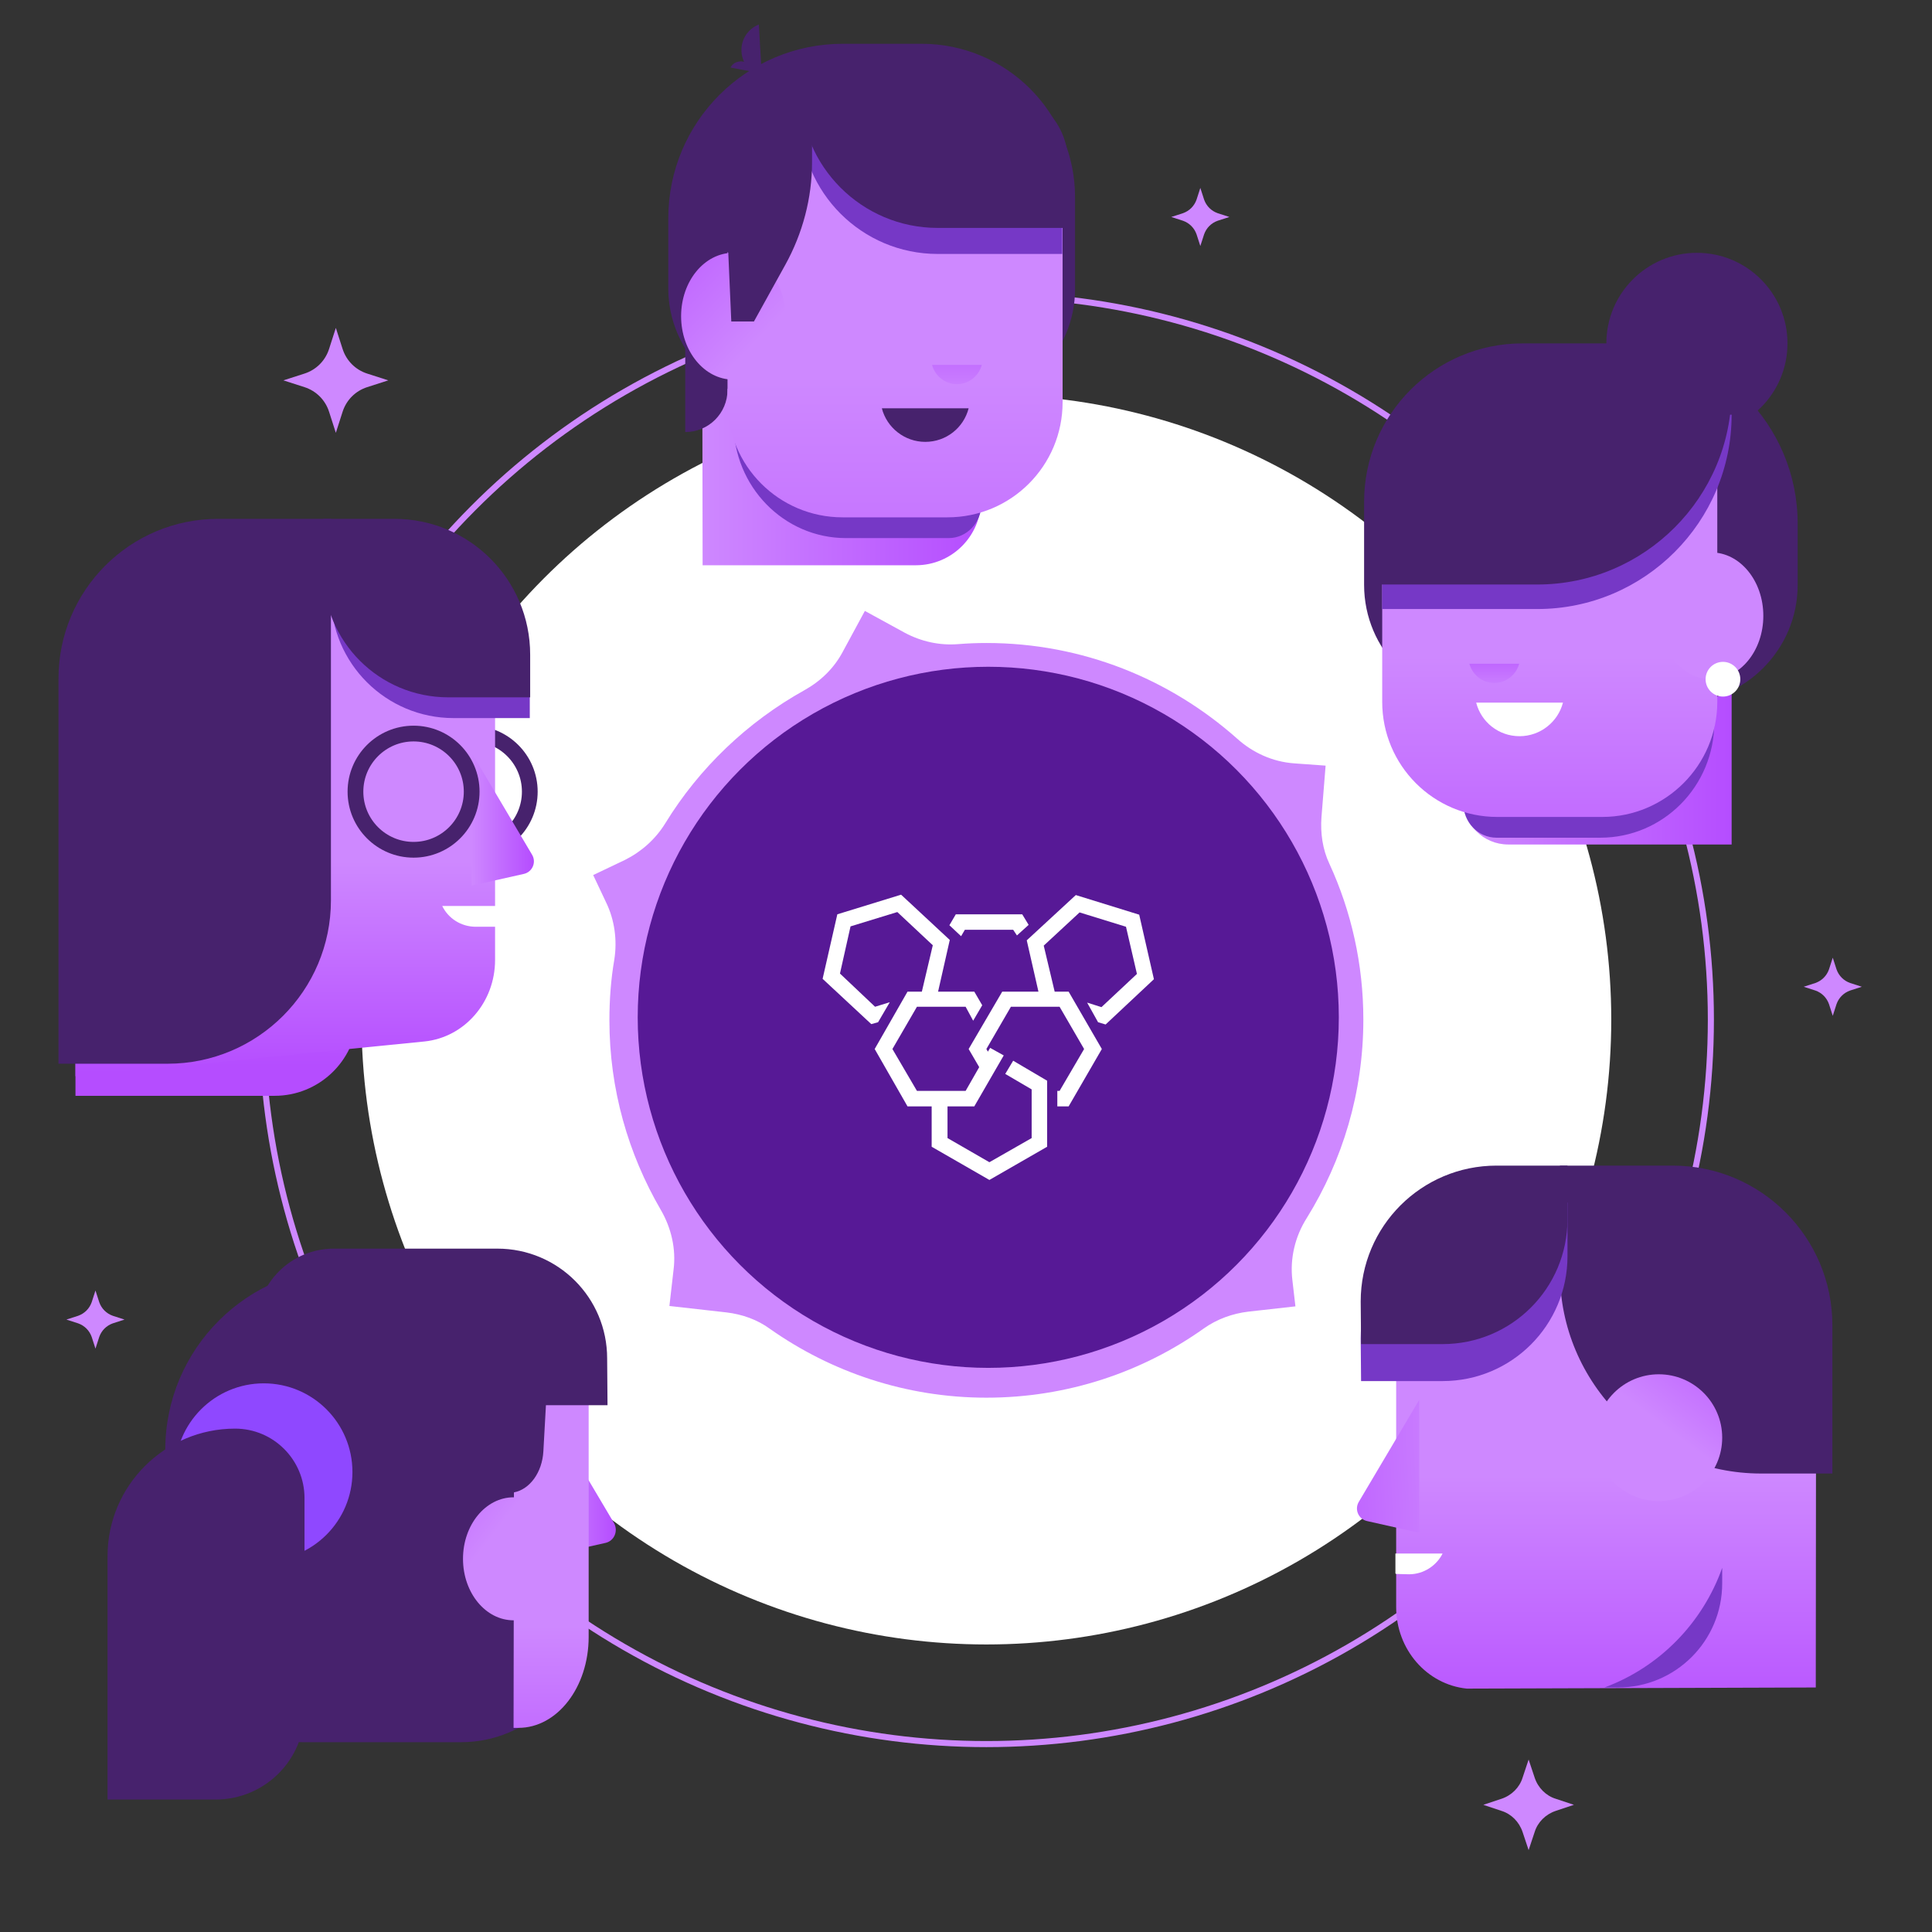 <?xml version="1.0" encoding="utf-8"?>
<!-- Generator: Adobe Illustrator 25.2.3, SVG Export Plug-In . SVG Version: 6.00 Build 0)  -->
<svg version="1.1" id="Layer_1" xmlns="http://www.w3.org/2000/svg" xmlns:xlink="http://www.w3.org/1999/xlink" x="0px" y="0px"
	 viewBox="0 0 512 512" style="enable-background:new 0 0 512 512;" xml:space="preserve">
<rect x="0" y="0" width="512" height="512" fill="#333333" stroke="none"/>
<style type="text/css">
	.st0{fill:none;stroke:#CE88FF;stroke-width:1.613;stroke-miterlimit:10;}
	.st1{fill:#FFFFFF;}
	.st2{fill:url(#SVGID_1_);}
	.st3{fill:#47226D;}
	.st4{fill:#7638C6;}
	.st5{fill:url(#SVGID_2_);}
	.st6{fill:url(#SVGID_3_);}
	.st7{fill:url(#SVGID_4_);}
	.st8{fill:url(#SVGID_5_);}
	.st9{fill:#CE88FF;}
	.st10{fill:url(#SVGID_6_);}
	.st11{fill:url(#SVGID_7_);}
	.st12{fill:url(#SVGID_8_);}
	.st13{fill:url(#SVGID_9_);}
	.st14{fill:url(#SVGID_10_);}
	.st15{fill:url(#SVGID_11_);}
	.st16{fill:none;stroke:#47226D;stroke-width:4.173;stroke-miterlimit:10;}
	.st17{fill:url(#SVGID_12_);}
	.st18{fill:url(#SVGID_13_);}
	.st19{fill:url(#SVGID_14_);}
	.st20{fill:url(#SVGID_15_);}
	.st21{fill:url(#SVGID_16_);}
	.st22{fill:#8F48FF;}
	.st23{fill:#571996;}
</style>
<g>
	<circle class="st0" cx="261.4" cy="270.2" r="192"/>
	<circle class="st1" cx="261.4" cy="270.2" r="165.6"/>
	<g>
		<g>
			<circle class="st1" cx="261.4" cy="270.2" r="95.7"/>
		</g>
	</g>
	<g>
		
			<linearGradient id="SVGID_1_" gradientUnits="userSpaceOnUse" x1="425.65" y1="647.005" x2="425.65" y2="719.266" gradientTransform="matrix(1 0 0 1 0 -256)">
			<stop  offset="0" style="stop-color:#CE88FF"/>
			<stop  offset="1" style="stop-color:#B54DFF"/>
		</linearGradient>
		<path class="st2" d="M481.2,447.2l-92.5,0.3c-10.6-1.1-18.7-10.4-18.7-21.6v-84.5c0-13.9,10.7-25.2,24-25.2h63.3
			c13.2,0,24,11.3,24,25.2L481.2,447.2L481.2,447.2z"/>
		<path class="st3" d="M485.7,390.5h-19c-29.4,0-53.3-23.9-53.3-53.3v-28.3h29.9c23.4,0,42.3,19,42.3,42.3v39.3H485.7z"/>
		<path class="st4" d="M360.7,366h21.6c18.3,0,33.1-14.8,33.1-33.1v-14.2h-18.8c-19.9,0-36,16.1-36,36L360.7,366L360.7,366z"/>
		<path class="st3" d="M360.7,356.2h21.6c18.3,0,33.1-14.8,33.1-33.1v-14.2h-18.8c-19.9,0-36,16.1-36,36L360.7,356.2L360.7,356.2z"
			/>
		
			<linearGradient id="SVGID_2_" gradientUnits="userSpaceOnUse" x1="441.495" y1="634.466" x2="463.537" y2="604.997" gradientTransform="matrix(1 0 0 1 0 -256)">
			<stop  offset="0" style="stop-color:#CE88FF"/>
			<stop  offset="1" style="stop-color:#B54DFF"/>
		</linearGradient>
		<circle class="st5" cx="439.6" cy="381" r="16.8"/>
		
			<linearGradient id="SVGID_3_" gradientUnits="userSpaceOnUse" x1="388.97" y1="644.04" x2="335.338" y2="646.372" gradientTransform="matrix(1 0 0 1 0 -256)">
			<stop  offset="0" style="stop-color:#CE88FF"/>
			<stop  offset="1" style="stop-color:#B54DFF"/>
		</linearGradient>
		<path class="st6" d="M376.1,406.2l-13.8-3.1c-2.3-0.5-3.4-3.1-2.2-5.1l16-27V406.2z"/>
		<path class="st1" d="M369.8,411.6v5.4c0.1,0.1,0.2,0.1,0.2,0.1s2.4,0.1,3.4,0.1c3.9,0,7.3-2.3,8.9-5.5h-12.5V411.6z"/>
		<path class="st4" d="M425.2,447.2h3.6c15.2,0,27.6-12.3,27.6-27.6v-4.1C451.2,430.1,439.8,441.8,425.2,447.2z"/>
	</g>
	<g>
		
			<linearGradient id="SVGID_4_" gradientUnits="userSpaceOnUse" x1="387.8" y1="450.8" x2="458.9" y2="450.8" gradientTransform="matrix(1 0 0 1 0 -256)">
			<stop  offset="0" style="stop-color:#CE88FF"/>
			<stop  offset="1" style="stop-color:#B54DFF"/>
		</linearGradient>
		<path class="st7" d="M458.9,223.8h-59.2c-6.6,0-11.9-5.3-11.9-11.9v-46.1h71.1V223.8z"/>
		<circle class="st3" cx="449.7" cy="91" r="24"/>
		<path class="st3" d="M445.2,186.2h-52.5c-17.2,0-31.2-14-31.2-31.2v-22c0-23.2,18.8-42,42-42h25.1c26.4,0,47.8,21.4,47.8,47.8V155
			C476.4,172.2,462.4,186.2,445.2,186.2z"/>
		<path class="st4" d="M387.8,212.9c0,5,3.9,9.1,8.8,9.1h0.1h27.4c16.7,0,30.2-13.7,30.2-30.5v-25.7h-66.5V212.9z"/>
		
			<linearGradient id="SVGID_5_" gradientUnits="userSpaceOnUse" x1="410.7" y1="429.935" x2="410.7" y2="520.452" gradientTransform="matrix(1 0 0 1 0 -256)">
			<stop  offset="0" style="stop-color:#CE88FF"/>
			<stop  offset="1" style="stop-color:#B54DFF"/>
		</linearGradient>
		<path class="st8" d="M424.6,216.5h-27.8c-16.9,0-30.5-13.7-30.5-30.5v-54c0-9.3,7.5-16.8,16.8-16.8h72V186
			C455.1,202.8,441.4,216.5,424.6,216.5z"/>
		<path class="st4" d="M366.3,161.4h41.1c28.4,0,51.5-23.1,51.5-51.5l0,0h-68c-14.2,0-25.7,11.5-24.6,25.7V161.4z"/>
		<ellipse class="st9" cx="453.5" cy="163.2" rx="13.8" ry="16.8"/>
		<path class="st3" d="M365.2,154.9h42.2c28.4,0,51.5-23.1,51.5-51.5l0,0h-68c-14.2,0-25.7,11.5-25.7,25.7V154.9z"/>
		<path class="st1" d="M391.2,186.2c1.3,5.1,5.9,8.9,11.5,8.9c5.5,0,10.2-3.8,11.5-8.9H391.2z"/>
		
			<linearGradient id="SVGID_6_" gradientUnits="userSpaceOnUse" x1="396" y1="439.863" x2="396" y2="425.731" gradientTransform="matrix(1 0 0 1 0 -256)">
			<stop  offset="0" style="stop-color:#CE88FF"/>
			<stop  offset="1" style="stop-color:#B54DFF"/>
		</linearGradient>
		<path class="st10" d="M402.6,175.9c-0.8,2.9-3.4,5.1-6.6,5.1s-5.8-2.2-6.6-5.1H402.6z"/>
	</g>
	<g>
		
			<linearGradient id="SVGID_7_" gradientUnits="userSpaceOnUse" x1="186.2" y1="374.1" x2="260.1" y2="374.1" gradientTransform="matrix(1 0 0 1 0 -256)">
			<stop  offset="0" style="stop-color:#CE88FF"/>
			<stop  offset="1" style="stop-color:#B54DFF"/>
		</linearGradient>
		<path class="st11" d="M186.2,149.8h56.5c9.6,0,17.3-7.8,17.3-17.3V86.4h-73.9L186.2,149.8L186.2,149.8z"/>
		<path class="st3" d="M181.6,114.5L181.6,114.5V90.2h11.2v13.1C192.8,109.5,187.8,114.5,181.6,114.5z"/>
		<path class="st3" d="M207.4,106.8h47.3c16.7,0,30.2-13.5,30.2-30.2V52.3c0-22.5-18.2-40.7-40.7-40.7h-20.8
			c-25.6,0-46.3,20.7-46.3,46.3v18.7C177.2,93.3,190.8,106.8,207.4,106.8z"/>
		<g>
			<path class="st3" d="M201.1,6.5c-2.8,1.1-4.8,3.9-4.6,7.2c0.2,3.2,2.4,5.8,5.4,6.6L201.1,6.5z"/>
			<path class="st3" d="M193.6,17.9c0.6-1.2,1.9-1.8,3.3-1.6c1.4,0.3,2.3,1.4,2.5,2.7L193.6,17.9z"/>
		</g>
		<path class="st4" d="M260.1,133.5c0,5-3.9,9.1-8.7,9.1h-0.1h-27.1c-16.5,0-29.8-13.7-29.8-30.5V86.4h65.7L260.1,133.5L260.1,133.5
			z"/>
		
			<linearGradient id="SVGID_8_" gradientUnits="userSpaceOnUse" x1="237.2" y1="355.58" x2="237.2" y2="484.209" gradientTransform="matrix(1 0 0 1 0 -256)">
			<stop  offset="0" style="stop-color:#CE88FF"/>
			<stop  offset="1" style="stop-color:#B54DFF"/>
		</linearGradient>
		<path class="st12" d="M223.3,137.1h27.8c16.9,0,30.5-13.7,30.5-30.5v-54c0-9.3-7.5-16.8-16.8-16.8h-72v70.8
			C192.8,123.4,206.4,137.1,223.3,137.1z"/>
		
			<linearGradient id="SVGID_9_" gradientUnits="userSpaceOnUse" x1="200.848" y1="346.098" x2="164.288" y2="310.932" gradientTransform="matrix(1 0 0 1 0 -256)">
			<stop  offset="0" style="stop-color:#CE88FF"/>
			<stop  offset="1" style="stop-color:#B54DFF"/>
		</linearGradient>
		<ellipse class="st13" cx="194.3" cy="83.8" rx="13.8" ry="16.8"/>
		<path class="st4" d="M281.6,67.3h-33.1c-20.1,0-36.4-16.3-36.4-36.4l0,0h52.1c10.4,0,18.8,8.4,17.3,18.8v17.6H281.6z"/>
		<path class="st3" d="M283,60.4h-34.5c-20.1,0-36.4-16.3-36.4-36.4l0,0h52.1c10.4,0,18.8,8.4,18.8,18.8V60.4z"/>
		<path class="st3" d="M193.8,85.2h6l8.3-15c4.6-8.3,7.1-17.7,7.1-27.2V29.9h-27.6c-6.1,14.5-6.3,27.4,5.4,37.1L193.8,85.2z"/>
		<path class="st3" d="M256.7,108.2c-1.3,5.1-5.9,8.9-11.5,8.9c-5.5,0-10.2-3.8-11.5-8.9H256.7z"/>
		
			<linearGradient id="SVGID_10_" gradientUnits="userSpaceOnUse" x1="253.6" y1="362.098" x2="253.6" y2="339.239" gradientTransform="matrix(1 0 0 1 0 -256)">
			<stop  offset="0" style="stop-color:#CE88FF"/>
			<stop  offset="1" style="stop-color:#B54DFF"/>
		</linearGradient>
		<path class="st14" d="M260.2,96.7c-0.8,2.9-3.4,5.1-6.6,5.1c-3.2,0-5.8-2.2-6.6-5.1H260.2z"/>
	</g>
	<path class="st9" d="M89,86.9l1.8,5.6c1,3.1,3.4,5.5,6.5,6.5l5.6,1.8l-5.6,1.8c-3.1,1-5.5,3.4-6.5,6.5l-1.8,5.6l-1.8-5.6
		c-1-3.1-3.4-5.5-6.5-6.5l-5.6-1.8l5.6-1.8c3.1-1,5.5-3.4,6.5-6.5L89,86.9z"/>
	<path class="st9" d="M405.1,466.3l1.6,4.8c0.9,2.7,3,4.8,5.6,5.6l4.8,1.6l-4.8,1.6c-2.7,0.9-4.8,3-5.6,5.6l-1.6,4.8l-1.6-4.8
		c-0.9-2.7-3-4.8-5.6-5.6l-4.8-1.6l4.8-1.6c2.7-0.9,4.8-3,5.6-5.6L405.1,466.3z"/>
	<path class="st9" d="M25.3,342l1,3.1c0.6,1.7,1.9,3,3.6,3.6l3.1,1l-3.1,1c-1.7,0.6-3,1.9-3.6,3.6l-1,3.1l-1-3.1
		c-0.6-1.7-1.9-3-3.6-3.6l-3.1-1l3.1-1c1.7-0.6,3-1.9,3.6-3.6L25.3,342z"/>
	<path class="st9" d="M485.7,253.8l1,3.1c0.6,1.7,1.9,3,3.6,3.6l3.1,1l-3.1,1c-1.7,0.6-3,1.9-3.6,3.6l-1,3.1l-1-3.1
		c-0.6-1.7-1.9-3-3.6-3.6l-3.1-1l3.1-1c1.7-0.6,3-1.9,3.6-3.6L485.7,253.8z"/>
	<path class="st9" d="M318.1,49.8l1,3.1c0.6,1.7,1.9,3,3.6,3.6l3.1,1l-3.1,1c-1.7,0.6-3,1.9-3.6,3.6l-1,3.1l-1-3.1
		c-0.6-1.7-1.9-3-3.6-3.6l-3.1-1l3.1-1c1.7-0.6,3-1.9,3.6-3.6L318.1,49.8z"/>
	<circle class="st1" cx="456.6" cy="180" r="4.6"/>
	<g>
		<g>
			
				<linearGradient id="SVGID_11_" gradientUnits="userSpaceOnUse" x1="57.8" y1="480.336" x2="57.8" y2="538.436" gradientTransform="matrix(1 0 0 1 0 -256)">
				<stop  offset="0" style="stop-color:#CE88FF"/>
				<stop  offset="1" style="stop-color:#B54DFF"/>
			</linearGradient>
			<path class="st15" d="M72.8,290.4H20v-39.6h75.6l-0.9,18.8C94.1,281.3,84.4,290.4,72.8,290.4z"/>
			<path class="st16" d="M125,225.2L125,225.2c-8.5,0-15.4-6.9-15.4-15.4l0,0c0-8.5,6.9-15.4,15.4-15.4l0,0
				c8.5,0,15.4,6.9,15.4,15.4l0,0C140.4,218.3,133.5,225.2,125,225.2z"/>
			
				<linearGradient id="SVGID_12_" gradientUnits="userSpaceOnUse" x1="75.55" y1="484.26" x2="75.55" y2="540.256" gradientTransform="matrix(1 0 0 1 0 -256)">
				<stop  offset="0" style="stop-color:#CE88FF"/>
				<stop  offset="1" style="stop-color:#B54DFF"/>
			</linearGradient>
			<path class="st17" d="M20,285.2l92.5-9.2c10.6-1.1,18.7-10.4,18.7-21.6v-84.5c0-13.9-10.7-25.2-24-25.2H43.9
				c-13.2,0-24,11.3-24,25.2L20,285.2L20,285.2z"/>
			<path class="st3" d="M15.4,281.9h29c23.9,0,43.3-19.4,43.3-43.3V137.5H57.8c-23.4,0-42.3,19-42.3,42.3v102.1H15.4z"/>
			<path class="st4" d="M140.4,190.3h-20.2c-17.9,0-32.5-14.5-32.5-32.5V143h17.4c19.5,0,35.3,15.8,35.3,35.3V190.3z"/>
			<path class="st3" d="M140.4,184.8h-21.6c-18.3,0-33.1-14.8-33.1-33.1v-14.2h18.8c19.9,0,36,16.1,36,36v11.3L140.4,184.8
				L140.4,184.8z"/>
			
				<linearGradient id="SVGID_13_" gradientUnits="userSpaceOnUse" x1="125" y1="473.1" x2="141.453" y2="473.1" gradientTransform="matrix(1 0 0 1 0 -256)">
				<stop  offset="0" style="stop-color:#CE88FF"/>
				<stop  offset="1" style="stop-color:#B54DFF"/>
			</linearGradient>
			<path class="st18" d="M125,234.7l13.8-3.1c2.3-0.5,3.4-3.1,2.2-5.1l-16-27V234.7z"/>
			<path class="st16" d="M109.6,225.2L109.6,225.2c-8.5,0-15.4-6.9-15.4-15.4l0,0c0-8.5,6.9-15.4,15.4-15.4l0,0
				c8.5,0,15.4,6.9,15.4,15.4l0,0C125,218.3,118.1,225.2,109.6,225.2z"/>
			<path class="st1" d="M117.2,240.1c1.6,3.3,5,5.5,8.9,5.5c1.3,0,5.7,0,5.7,0s2.1-3.3,3.2-5.5H117.2z"/>
		</g>
	</g>
	<g>
		
			<linearGradient id="SVGID_14_" gradientUnits="userSpaceOnUse" x1="146.053" y1="649.85" x2="163.106" y2="649.85" gradientTransform="matrix(1 0 0 1 0 -256)">
			<stop  offset="0" style="stop-color:#CE88FF"/>
			<stop  offset="1" style="stop-color:#B54DFF"/>
		</linearGradient>
		<path class="st19" d="M146.1,412.1l14.3-3.2c2.4-0.5,3.5-3.2,2.3-5.3l-16.6-28V412.1z"/>
		<path class="st3" d="M122.2,461.7h-42c-20.1,0-36.4-16.3-36.4-36.4v-41.1c0-26.7,21.7-48.4,48.4-48.4h16.4c25.4,0,46,20.6,46,46
			v47.5C154.6,447.2,140.1,461.7,122.2,461.7z"/>
		
			<linearGradient id="SVGID_15_" gradientUnits="userSpaceOnUse" x1="146.05" y1="686.784" x2="146.05" y2="747.061" gradientTransform="matrix(1 0 0 1 0 -256)">
			<stop  offset="0" style="stop-color:#CE88FF"/>
			<stop  offset="1" style="stop-color:#B54DFF"/>
		</linearGradient>
		<path class="st20" d="M136.1,457.9h1.3c10.3,0,18.6-10.8,18.6-24.1v-67.2h-11l-1,18c-0.3,5.6-3.6,10.1-7.8,10.9l0,0L136.1,457.9
			L136.1,457.9z"/>
		
			<linearGradient id="SVGID_16_" gradientUnits="userSpaceOnUse" x1="129.679" y1="664.168" x2="96.864" y2="638.958" gradientTransform="matrix(1 0 0 1 0 -256)">
			<stop  offset="0" style="stop-color:#CE88FF"/>
			<stop  offset="0.441" style="stop-color:#C36EFF"/>
			<stop  offset="1" style="stop-color:#B54DFF"/>
		</linearGradient>
		<ellipse class="st21" cx="136.1" cy="413.1" rx="13.4" ry="16.3"/>
		<path class="st3" d="M161,372.4H67.9v-20.9c0-11.4,9.2-20.6,20.6-20.6h43.3c16.1,0,29.1,13,29.1,29.1L161,372.4L161,372.4z"/>
		<circle class="st22" cx="69.9" cy="390.1" r="23.5"/>
		<path class="st3" d="M57.1,476.9H28.5v-64.5c0-18.7,15.2-33.8,33.8-33.8l0,0c10.2,0,18.4,8.3,18.4,18.4v56.2
			C80.8,466.3,70.2,476.9,57.1,476.9z"/>
	</g>
	<path class="st9" d="M342.5,339.3c-0.7-5.8,0.7-11.6,3.8-16.5c9.5-15.3,15-33.3,15-52.6c0-14.7-3.2-28.7-9-41.3
		c-1.8-3.8-2.4-8.1-2.1-12.3l1.1-13.7l-8.3-0.6c-5.7-0.4-11-2.8-15.2-6.6c-17.7-15.7-40.9-25.3-66.4-25.3c-2.5,0-5,0.1-7.5,0.3
		c-4.9,0.4-9.8-0.7-14.1-3l-10.6-5.8l-5.9,10.9c-2.3,4.3-5.8,7.7-10.1,10.1c-15.1,8.4-27.9,20.6-36.9,35.3
		c-2.6,4.2-6.3,7.5-10.7,9.7l-8.4,4l3.4,7.2c2.3,4.7,3,10.1,2.2,15.2c-0.9,5.2-1.3,10.6-1.3,16.1c0,18.3,5,35.4,13.6,50.2
		c2.8,4.8,4.1,10.4,3.4,15.9l-1.1,9.6l15.1,1.7c4.2,0.5,8.2,1.9,11.6,4.4c16.2,11.4,36,18.2,57.3,18.2c21.5,0,41.4-6.8,57.7-18.4
		c3.4-2.4,7.5-3.9,11.7-4.4l12.5-1.4L342.5,339.3z M169.8,270.2c0-50.5,41.1-91.5,91.5-91.5s91.5,41.1,91.5,91.5
		c0,50.5-41.1,91.5-91.5,91.5S169.8,320.6,169.8,270.2z"/>
	<g>
		<circle class="st23" cx="261.9" cy="269.6" r="92.9"/>
		<polygon class="st1" points="285.1,237.2 272.1,249.2 275.2,262.8 265.6,262.8 256.7,278 259.5,282.8 255.9,289.1 243,289.1 
			236.5,278 243,266.8 255.9,266.8 257.9,270.5 260.3,266.4 258.2,262.8 248.6,262.8 251.7,249.1 238.8,237.1 221.9,242.3 
			218,259.4 230.9,271.4 232.7,270.9 235.8,265.6 231.9,266.8 222.6,258 225.4,245.5 237.8,241.7 247.2,250.5 244.3,262.8 
			240.5,262.8 231.8,278 240.5,293.2 246.9,293.2 246.9,303.9 262.2,312.7 277.5,303.9 277.5,286.4 268.5,281.1 266.4,284.6 
			273.4,288.7 273.4,301.6 262.2,308 251.1,301.6 251.1,293.2 258.2,293.2 266,279.7 262.4,277.7 261.8,278.7 261.4,278 
			267.9,266.8 280.8,266.8 287.3,278 280.8,289.1 280.2,289.1 280.2,293.2 283.2,293.2 292,278 283.2,262.8 279.5,262.8 
			276.6,250.6 286.1,241.8 298.4,245.6 301.3,258.1 291.9,266.9 288.1,265.7 291,270.9 293,271.5 305.8,259.5 301.9,242.4 		"/>
		<polygon class="st1" points="255.7,246.4 268.5,246.4 269.5,247.9 272.6,245.1 270.9,242.3 253.3,242.3 251.6,245.2 254.7,248.1 
					"/>
	</g>
</g>
</svg>
